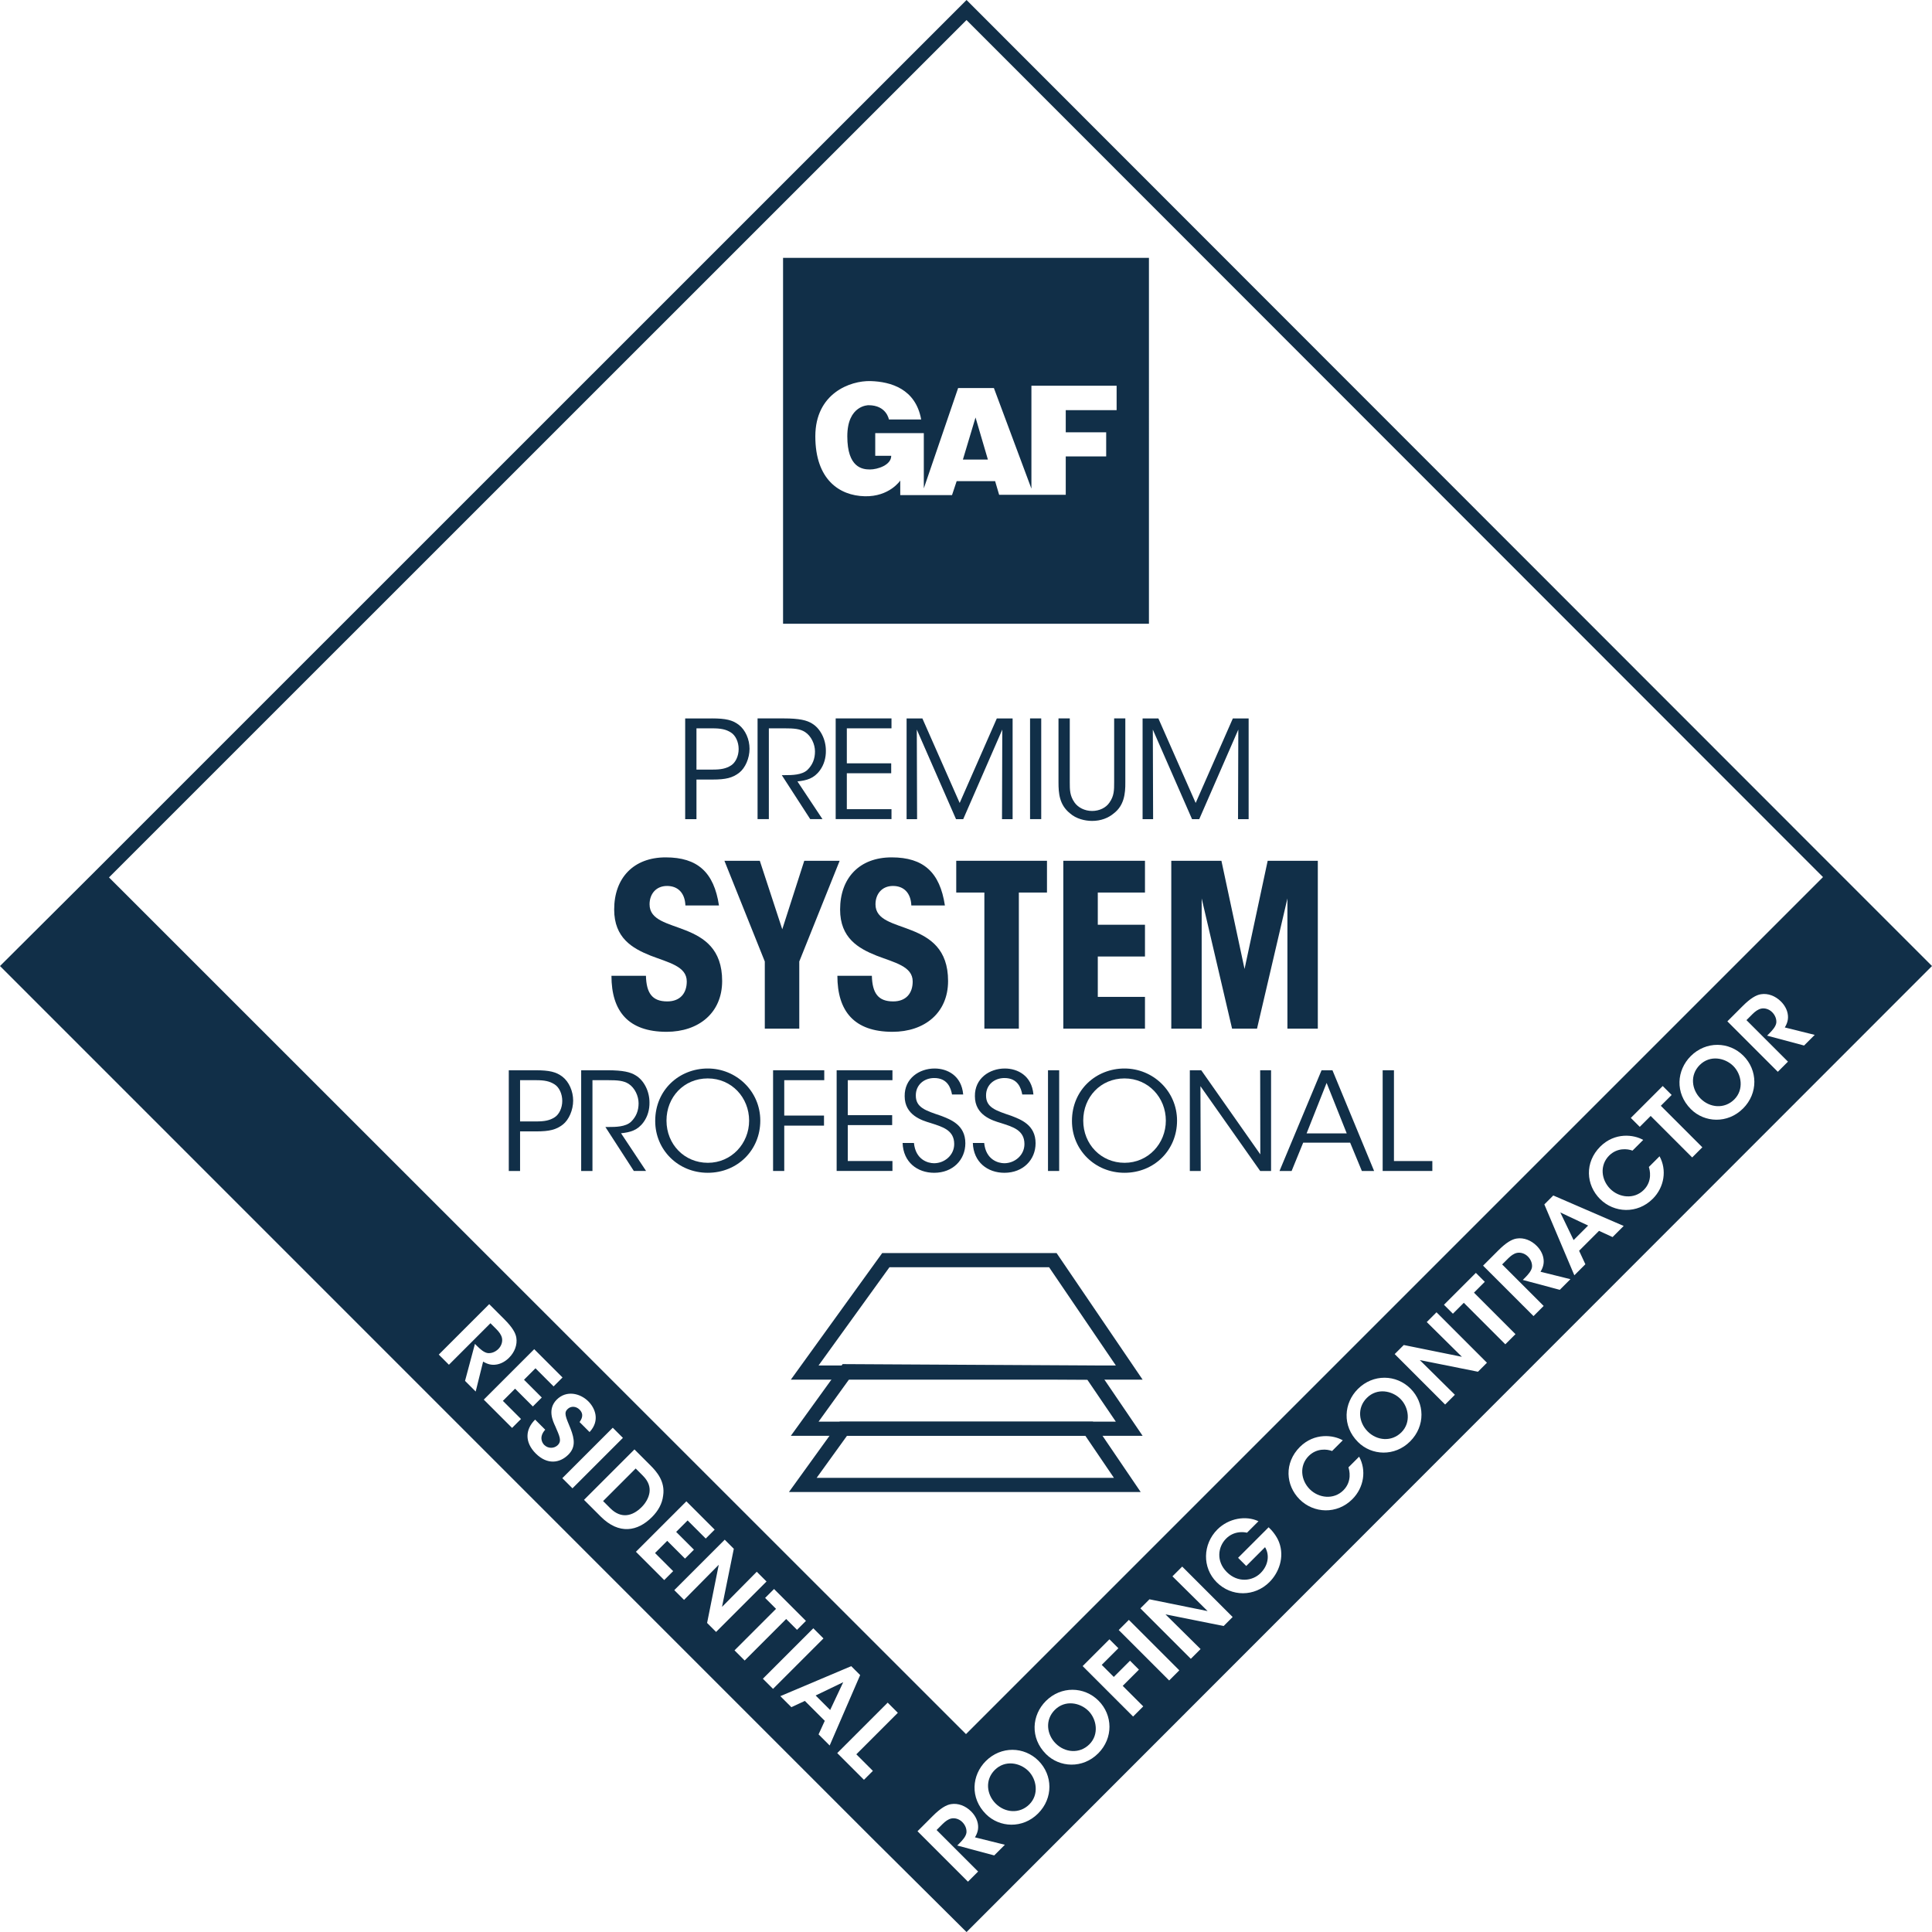 <?xml version="1.0" encoding="UTF-8"?><svg id="Regular" xmlns="http://www.w3.org/2000/svg" viewBox="0 0 681.38 681.4"><defs><style>.cls-1,.cls-2{fill:none;}.cls-1,.cls-3{stroke-width:0px;}.cls-2{stroke:#112f48;stroke-width:5px;}.cls-3{fill:#112f48;}</style></defs><polygon class="cls-3" points="339.6 162.07 348.41 162.07 344.05 147.24 339.6 162.07"/><path class="cls-3" d="m276.17,90.94v129.04h129.04V90.94h-129.04Zm117.65,53.72h-17.95v7.8h14.26v8.51h-14.26v13.54h-23.49l-1.42-4.82h-13.56l-1.64,4.92h-18.26v-5.13s-3.79,5.74-12.51,5.54c-9.02-.21-17.44-5.95-17.44-21.13s12.31-19.69,19.49-19.49c7.18.21,15.9,2.77,17.84,13.54h-11.38s-.82-5.03-7.18-5.03c0,0-7.49-.1-7.49,10.97s5.33,11.69,8,11.69,7.49-1.54,7.49-4.82h-5.64v-8h17.13v19.49l12.1-35.38h12.62l13.23,35.48v-36.31h30.05v8.61Z"/><path class="cls-3" d="m251.01,253.37c4.99,0,7.34.58,9.55,2.26,2.35,1.82,3.79,5.14,3.79,8.45s-1.49,6.77-3.65,8.45c-2.35,1.82-4.75,2.4-9.36,2.4h-5.71v13.97h-3.98v-35.52h9.36Zm-5.38,18.05h5.66c2.98,0,4.8-.34,6.58-1.49,1.54-1.01,2.64-3.26,2.64-5.76s-1.1-4.8-2.69-5.81c-1.78-1.15-3.6-1.49-6.62-1.49h-5.57v14.54Z"/><path class="cls-3" d="m267.18,253.37h9.26c5.57,0,8.16.67,9.98,1.82,2.88,1.73,4.85,5.52,4.85,9.55.05,2.4-.62,4.94-2.11,6.96-2.11,2.88-4.66,3.55-7.92,3.89l8.83,13.3h-4.32l-10.03-15.51h1.15c2.5,0,5.95-.05,7.87-1.82,1.87-1.82,2.69-3.98,2.69-6.53s-1.3-5.42-3.5-6.86c-1.78-1.15-3.98-1.3-7.2-1.3h-5.57v32.02h-3.98v-35.52Z"/><path class="cls-3" d="m294.73,253.37h19.68v3.5h-15.75v12.34h15.65v3.5h-15.65v12.67h15.75v3.5h-19.68v-35.52Z"/><path class="cls-3" d="m319.74,288.9v-35.52h5.57l13.15,29.81,13.1-29.81h5.57v35.52h-3.74l.1-31.59-13.78,31.59h-2.54l-13.83-31.59.1,31.59h-3.7Z"/><path class="cls-3" d="m363.28,253.37h3.94v35.52h-3.94v-35.52Z"/><path class="cls-3" d="m377.29,253.37v22.51c0,2.69,0,4.75,1.68,7.15,1.25,1.78,3.6,2.98,6.19,2.98s4.9-1.15,6.1-2.93c1.68-2.35,1.68-4.42,1.68-7.2v-22.51h3.94v22.51c.05,4.13-.48,8.21-4.03,10.95-1.97,1.68-4.61,2.69-7.68,2.69-2.5,0-5.62-.72-7.83-2.69-3.74-3.02-4.03-7.06-4.03-10.95v-22.51h3.98Z"/><path class="cls-3" d="m402.97,288.9v-35.52h5.57l13.15,29.81,13.11-29.81h5.57v35.52h-3.74l.1-31.59-13.78,31.59h-2.54l-13.83-31.59.1,31.59h-3.7Z"/><path class="cls-3" d="m188.8,377.46c4.99,0,7.34.58,9.55,2.26,2.35,1.82,3.79,5.14,3.79,8.45s-1.49,6.77-3.65,8.45c-2.35,1.82-4.75,2.4-9.36,2.4h-5.71v13.97h-3.98v-35.52h9.36Zm-5.38,18.05h5.66c2.98,0,4.8-.34,6.58-1.49,1.54-1.01,2.64-3.26,2.64-5.76s-1.1-4.8-2.69-5.81c-1.78-1.15-3.6-1.49-6.62-1.49h-5.57v14.54Z"/><path class="cls-3" d="m204.97,377.46h9.26c5.57,0,8.16.67,9.98,1.82,2.88,1.73,4.85,5.52,4.85,9.55.05,2.4-.62,4.94-2.11,6.96-2.11,2.88-4.66,3.55-7.92,3.89l8.83,13.3h-4.32l-10.03-15.51h1.15c2.5,0,5.95-.05,7.87-1.82,1.87-1.82,2.69-3.98,2.69-6.53s-1.3-5.42-3.5-6.86c-1.78-1.15-3.98-1.3-7.2-1.3h-5.57v32.02h-3.98v-35.52Z"/><path class="cls-3" d="m231.08,395.32c0-10.94,8.5-18.48,18.53-18.48s18.53,7.97,18.53,18.39-8.06,18.39-18.53,18.39-18.53-8.11-18.53-18.24v-.05Zm3.98-.1c0,8.35,6.29,14.88,14.59,14.88s14.55-6.77,14.55-14.88-6.14-14.88-14.59-14.88-14.55,6.62-14.55,14.83v.05Z"/><path class="cls-3" d="m272.65,377.46h18.05v3.5h-14.11v12.48h14.02v3.55h-14.02v15.99h-3.94v-35.52Z"/><path class="cls-3" d="m295.07,377.46h19.68v3.5h-15.75v12.34h15.65v3.5h-15.65v12.67h15.75v3.5h-19.68v-35.52Z"/><path class="cls-3" d="m322.33,403.1c.58,5.9,4.9,7.15,7.1,7.15,3.7,0,7.1-2.83,7.1-6.77,0-4.99-4.27-6.1-8.4-7.44-2.88-.86-9.07-2.69-9.07-9.41-.1-6.29,5.14-9.79,10.56-9.79,4.42,0,9.5,2.45,10.08,9.17h-3.94c-.43-2.3-1.58-5.81-6.29-5.81-3.55,0-6.48,2.4-6.48,6.1-.05,4.32,3.46,5.38,8.83,7.2,3.36,1.3,8.64,3.17,8.64,9.7,0,5.81-4.37,10.42-10.99,10.42-5.95,0-10.9-3.74-11.14-10.51h3.98Z"/><path class="cls-3" d="m347.1,403.1c.58,5.9,4.9,7.15,7.1,7.15,3.7,0,7.1-2.83,7.1-6.77,0-4.99-4.27-6.1-8.4-7.44-2.88-.86-9.07-2.69-9.07-9.41-.1-6.29,5.14-9.79,10.56-9.79,4.42,0,9.5,2.45,10.08,9.17h-3.94c-.43-2.3-1.58-5.81-6.29-5.81-3.55,0-6.48,2.4-6.48,6.1-.05,4.32,3.46,5.38,8.83,7.2,3.36,1.3,8.64,3.17,8.64,9.7,0,5.81-4.37,10.42-10.99,10.42-5.95,0-10.9-3.74-11.14-10.51h3.98Z"/><path class="cls-3" d="m369.61,377.46h3.94v35.52h-3.94v-35.52Z"/><path class="cls-3" d="m378.06,395.32c0-10.94,8.5-18.48,18.53-18.48s18.53,7.97,18.53,18.39-8.07,18.39-18.53,18.39-18.53-8.11-18.53-18.24v-.05Zm3.98-.1c0,8.35,6.29,14.88,14.59,14.88s14.54-6.77,14.54-14.88-6.14-14.88-14.59-14.88-14.54,6.62-14.54,14.83v.05Z"/><path class="cls-3" d="m444.49,407.13l-.05-29.67h3.84v35.52h-3.84l-21.07-29.91.1,29.91h-3.84v-35.52h4.03l20.83,29.67Z"/><path class="cls-3" d="m455.53,412.98h-4.27l14.83-35.52h3.84l14.69,35.52h-4.32l-4.13-9.99h-16.56l-4.08,9.99Zm12.34-31.06l-7.06,17.81h14.16l-7.1-17.81Z"/><path class="cls-3" d="m487.64,377.46h3.98v32.02h13.54v3.5h-17.52v-35.52Z"/><path class="cls-3" d="m227.81,344.14c.16,6.16,2.24,9.04,7.52,9.04,4.48,0,6.88-2.8,6.88-7.04,0-5.36-6.4-6.64-12.8-9.12-6.4-2.56-12.8-6.24-12.8-16.24,0-11.2,6.88-18.4,18.16-18.4s17.04,5.28,18.8,16.96h-11.84c-.16-4.32-2.56-6.88-6.48-6.88s-6.16,2.88-6.16,6.48c0,5.6,6.4,6.64,12.8,9.2,6.4,2.56,12.8,6.56,12.8,17.84s-8.32,17.92-19.6,17.92c-13.52,0-19.44-7.28-19.44-19.76h12.16Z"/><path class="cls-3" d="m269.73,339.1l-14.24-35.52h12.48l7.92,24.16,7.76-24.16h12.48l-14.24,35.52v23.68h-12.16v-23.68Z"/><path class="cls-3" d="m307.49,344.14c.16,6.16,2.24,9.04,7.52,9.04,4.48,0,6.88-2.8,6.88-7.04,0-5.36-6.4-6.64-12.8-9.12-6.4-2.56-12.8-6.24-12.8-16.24,0-11.2,6.88-18.4,18.16-18.4s17.04,5.28,18.8,16.96h-11.84c-.16-4.32-2.56-6.88-6.48-6.88s-6.16,2.88-6.16,6.48c0,5.6,6.4,6.64,12.8,9.2,6.4,2.56,12.8,6.56,12.8,17.84s-8.32,17.92-19.6,17.92c-13.52,0-19.44-7.28-19.44-19.76h12.16Z"/><path class="cls-3" d="m347.17,314.78h-9.92v-11.2h32v11.2h-9.92v48h-12.16v-48Z"/><path class="cls-3" d="m375.01,303.58h28.8v11.2h-16.64v11.36h16.64v11.2h-16.64v14.24h16.64v11.2h-28.8v-59.2Z"/><path class="cls-3" d="m413.09,362.78v-59.2h17.68l8.16,38.16,8.16-38.16h17.68v59.2h-10.72v-45.92l-10.72,45.92h-8.8l-10.72-45.92v45.92h-10.72Z"/><polygon class="cls-1" points="38.44 309.45 340.67 611.6 642.94 309.33 340.87 7.07 38.44 309.45"/><path class="cls-3" d="m482.06,493.01c-3.56,3.56-2.84,8.7.29,11.83l.02.02c3.25,3.25,8.41,3.75,11.88.29s2.6-8.85-.34-11.78-8.22-3.99-11.85-.36Z"/><polygon class="cls-3" points="560.1 432.23 550.29 427.61 554.98 437.35 560.1 432.23"/><path class="cls-3" d="m372.02,603.04c-3.56,3.56-2.84,8.7.29,11.83l.02.02c3.25,3.25,8.41,3.75,11.88.29s2.6-8.85-.34-11.78-8.22-3.99-11.85-.36Z"/><polygon class="cls-3" points="292.78 603.09 297.39 593.28 287.66 597.97 292.78 603.09"/><path class="cls-3" d="m350.84,624.23c-3.56,3.56-2.84,8.7.29,11.83l.02.02c3.25,3.25,8.41,3.75,11.88.29s2.6-8.85-.34-11.78-8.22-3.99-11.85-.36Z"/><path class="cls-3" d="m224.19,517.91l-11.49,11.49,2.52,2.52c3.85,3.85,7.86,2.81,11.06-.38,1.39-1.39,2.52-3.25,2.79-5.19.22-1.71-.17-3.73-2.33-5.89l-2.55-2.55Z"/><path class="cls-3" d="m599.46,375.61c-3.56,3.56-2.84,8.7.29,11.83l.02.02c3.25,3.25,8.41,3.75,11.88.29s2.6-8.85-.34-11.78-8.22-3.99-11.85-.36Z"/><path class="cls-3" d="m647.7,307.02L340.88,0,31.75,309.07,0,340.7l307.54,307.58,1.77,1.77h.01s31.56,31.35,31.56,31.35l338.73-338.93,1.77-1.77-33.68-33.68Zm-479.94,183.74l-3.75-3.75,3.49-13.05.7.7c1.18,1.18,2.52,2.38,3.85,2.55,1.27.12,2.64-.38,3.73-1.47,1.08-1.08,1.54-2.6,1.25-3.89-.24-1.06-.96-2.07-1.97-3.08l-2.09-2.09-14.64,14.64-3.58-3.58,17.79-17.79,5.38,5.38c2.77,2.77,3.92,4.78,4.18,6.44.41,2.52-.6,5.12-2.57,7.09-1.3,1.3-2.81,2.09-4.28,2.36-1.9.36-3.41-.14-4.86-1.01l-2.62,10.55Zm12.84,12.84l-9.98-9.98,17.79-17.79,9.98,9.98-3.15,3.15-6.39-6.39-4.04,4.04,6.27,6.27-3.15,3.15-6.27-6.27-4.3,4.3,6.39,6.39-3.15,3.15Zm8.37,9.04c-4.04-4.04-3.7-8.56-.24-11.97l3.56,3.56c-2.28,2.52-1.13,4.59-.36,5.36,1.37,1.37,3.53,1.32,4.78.07,1.51-1.51.62-3.17-.87-6.64-.86-1.83-2.86-6.03.51-9.4,3.41-3.41,8.27-2.26,11.15.62,2.36,2.36,4.23,6.73.43,10.82l-3.53-3.53c.67-.96,1.73-2.64-.02-4.4-1.18-1.18-3-1.37-4.21-.17-1.35,1.3-.72,2.6,1.03,6.85,1.54,3.9,1.76,6.71-.77,9.23-2.86,2.86-7.28,3.77-11.47-.41Zm9.35,8.68l17.79-17.79,3.58,3.58-17.79,17.79-3.58-3.58Zm13.56,13.56l-5.91-5.91,17.79-17.79,5.65,5.65c2.21,2.21,5.22,5.65,4.47,10.62-.34,2.93-1.78,5.43-3.97,7.62-5.02,5.02-11.56,6.27-18.03-.19Zm22.38,22.38l-9.98-9.98,17.79-17.79,9.98,9.98-3.15,3.15-6.39-6.39-4.04,4.04,6.27,6.27-3.15,3.15-6.27-6.27-4.3,4.3,6.39,6.39-3.15,3.15Zm15.12,15.12l4.11-20.51-12.24,12.38-3.44-3.44,17.79-17.79,3.2,3.2-4.16,20.5,12.26-12.4,3.44,3.44-17.79,17.79-3.17-3.17Zm9.67,9.67l14.64-14.64-3.85-3.85,3.15-3.15,11.25,11.25-3.15,3.15-3.82-3.82-14.64,14.64-3.58-3.58Zm10,10l17.79-17.79,3.58,3.58-17.79,17.79-3.58-3.58Zm19.64,19.64l2.19-4.79-7.02-7.02-4.76,2.21-3.89-3.89,25-10.58,3.15,3.15-10.75,24.83-3.92-3.92Zm13.32,7.02l5.84,5.84-3.15,3.15-9.42-9.42,17.79-17.79,3.58,3.58-14.64,14.64Zm48.64,35.66l-13.05-3.49.7-.7c1.18-1.18,2.38-2.52,2.55-3.85.12-1.27-.39-2.65-1.47-3.73-1.08-1.08-2.6-1.54-3.89-1.25-1.06.24-2.07.96-3.08,1.97l-2.09,2.09,14.64,14.64-3.58,3.58-17.79-17.79,5.38-5.38c2.76-2.76,4.78-3.92,6.44-4.18,2.52-.41,5.12.6,7.09,2.57,1.3,1.3,2.09,2.81,2.36,4.28.36,1.9-.14,3.41-1.01,4.86l10.55,2.62-3.75,3.75Zm15.46-14.79c-5.46,5.46-13.61,5-18.37.24l-.02-.02c-5.7-5.7-5-13.75-.05-18.7,5.38-5.38,13.54-5.17,18.58-.12s5.29,13.17-.15,18.61Zm21.18-21.18c-5.46,5.46-13.61,5-18.37.24l-.02-.02c-5.7-5.7-5-13.75-.05-18.7,5.38-5.38,13.54-5.17,18.58-.12s5.29,13.17-.14,18.61Zm12.33-13.01l-17.79-17.79,9.45-9.45,3.15,3.15-5.87,5.87,4.25,4.25,5.72-5.72,3.15,3.15-5.72,5.72,7.24,7.24-3.58,3.58Zm12.72-12.72l-17.79-17.79,3.58-3.58,17.79,17.79-3.58,3.58Zm19.21-19.21l-20.51-4.11,12.38,12.24-3.44,3.44-17.79-17.79,3.2-3.2,20.51,4.16-12.4-12.26,3.44-3.44,17.79,17.79-3.17,3.17Zm16.2-15.53c-5.31,5.31-13.49,5.26-18.65.1s-4.95-13.41.24-18.61c4.01-4.01,10.1-5,14.5-2.91l-4.04,4.04c-.91-.19-1.85-.26-2.79-.14-1.63.19-3.22.86-4.59,2.23-2.86,2.86-3.61,7.93.26,11.8s9.06,3.2,11.9.36c1.42-1.42,2.21-3.03,2.45-4.62.26-1.61-.07-3.2-.87-4.52l-6.63,6.63-2.88-2.88,10.77-10.77c1.23,1.13,2.86,3.1,3.68,5.26,2.04,5.36-.15,10.82-3.34,14.01Zm29.19-29.19c-5.43,5.43-13.63,5.02-18.58.07s-5.53-12.89.09-18.51c5.15-5.1,11.83-4.23,15.12-2.33l-3.77,3.77c-1.78-.67-5.36-1.08-8.22,1.73-3.46,3.46-2.79,8.61.36,11.76s8.44,3.77,11.83.38c3.17-3.17,2.12-7.12,1.8-8.1l3.77-3.77c2.6,4.76,1.75,10.84-2.4,15Zm20.39-20.39c-5.46,5.46-13.61,5-18.37.24l-.02-.02c-5.7-5.7-5-13.75-.05-18.7,5.38-5.38,13.54-5.17,18.58-.12s5.29,13.17-.15,18.61Zm23.9-24.57l-20.5-4.11,12.38,12.24-3.44,3.44-17.79-17.79,3.2-3.2,20.51,4.16-12.4-12.26,3.44-3.44,17.79,17.79-3.17,3.17Zm9.67-9.67l-14.64-14.64-3.85,3.85-3.15-3.15,11.25-11.25,3.15,3.15-3.82,3.82,14.64,14.64-3.58,3.58Zm19.21-19.21l-13.05-3.49.7-.7c1.18-1.18,2.38-2.52,2.55-3.85.12-1.27-.39-2.65-1.47-3.73s-2.6-1.54-3.89-1.25c-1.06.24-2.07.96-3.08,1.97l-2.09,2.09,14.64,14.64-3.58,3.58-17.79-17.79,5.38-5.38c2.76-2.76,4.78-3.92,6.44-4.18,2.52-.41,5.12.6,7.09,2.57,1.3,1.3,2.09,2.81,2.36,4.28.36,1.9-.14,3.41-1.01,4.86l10.55,2.62-3.75,3.75Zm18.61-18.61l-4.78-2.19-7.02,7.02,2.21,4.76-3.89,3.89-10.58-25,3.15-3.15,24.83,10.75-3.92,3.92Zm14.16-13.49c-5.43,5.43-13.63,5.02-18.58.07s-5.53-12.89.1-18.51c5.14-5.1,11.83-4.23,15.12-2.33l-3.77,3.77c-1.78-.67-5.36-1.08-8.22,1.73-3.46,3.46-2.79,8.61.36,11.76s8.44,3.77,11.83.38c3.17-3.17,2.12-7.12,1.8-8.1l3.77-3.77c2.6,4.76,1.75,10.84-2.4,15Zm13.92-14.59l-14.64-14.64-3.85,3.85-3.15-3.15,11.25-11.25,3.15,3.15-3.82,3.82,14.64,14.64-3.58,3.58Zm17.93-17.26c-5.46,5.46-13.61,5-18.37.24l-.02-.02c-5.7-5.7-5-13.75-.05-18.7,5.38-5.38,13.54-5.17,18.58-.12s5.29,13.17-.14,18.61Zm21.54-22.21l-13.05-3.49.7-.7c1.18-1.18,2.38-2.52,2.55-3.85.12-1.27-.39-2.65-1.47-3.73s-2.6-1.54-3.89-1.25c-1.06.24-2.07.96-3.08,1.97l-2.09,2.09,14.64,14.64-3.58,3.58-17.79-17.79,5.38-5.38c2.76-2.76,4.78-3.92,6.44-4.18,2.52-.41,5.12.6,7.09,2.57,1.3,1.3,2.09,2.81,2.36,4.28.36,1.9-.14,3.41-1.01,4.86l10.55,2.62-3.75,3.75Zm-295.59,242.84L38.44,309.45,340.87,7.07l302.07,302.26-302.27,302.27Z"/><polygon class="cls-2" points="397.58 523.71 283.13 523.71 297.43 503.89 384.12 503.89 397.58 523.71"/><polygon class="cls-2" points="398.26 503.89 283.8 503.89 298.45 483.6 384.79 484.08 398.26 503.89"/><polygon class="cls-2" points="398.26 484.08 283.8 484.08 312.41 444.44 371.32 444.44 398.26 484.08"/></svg>